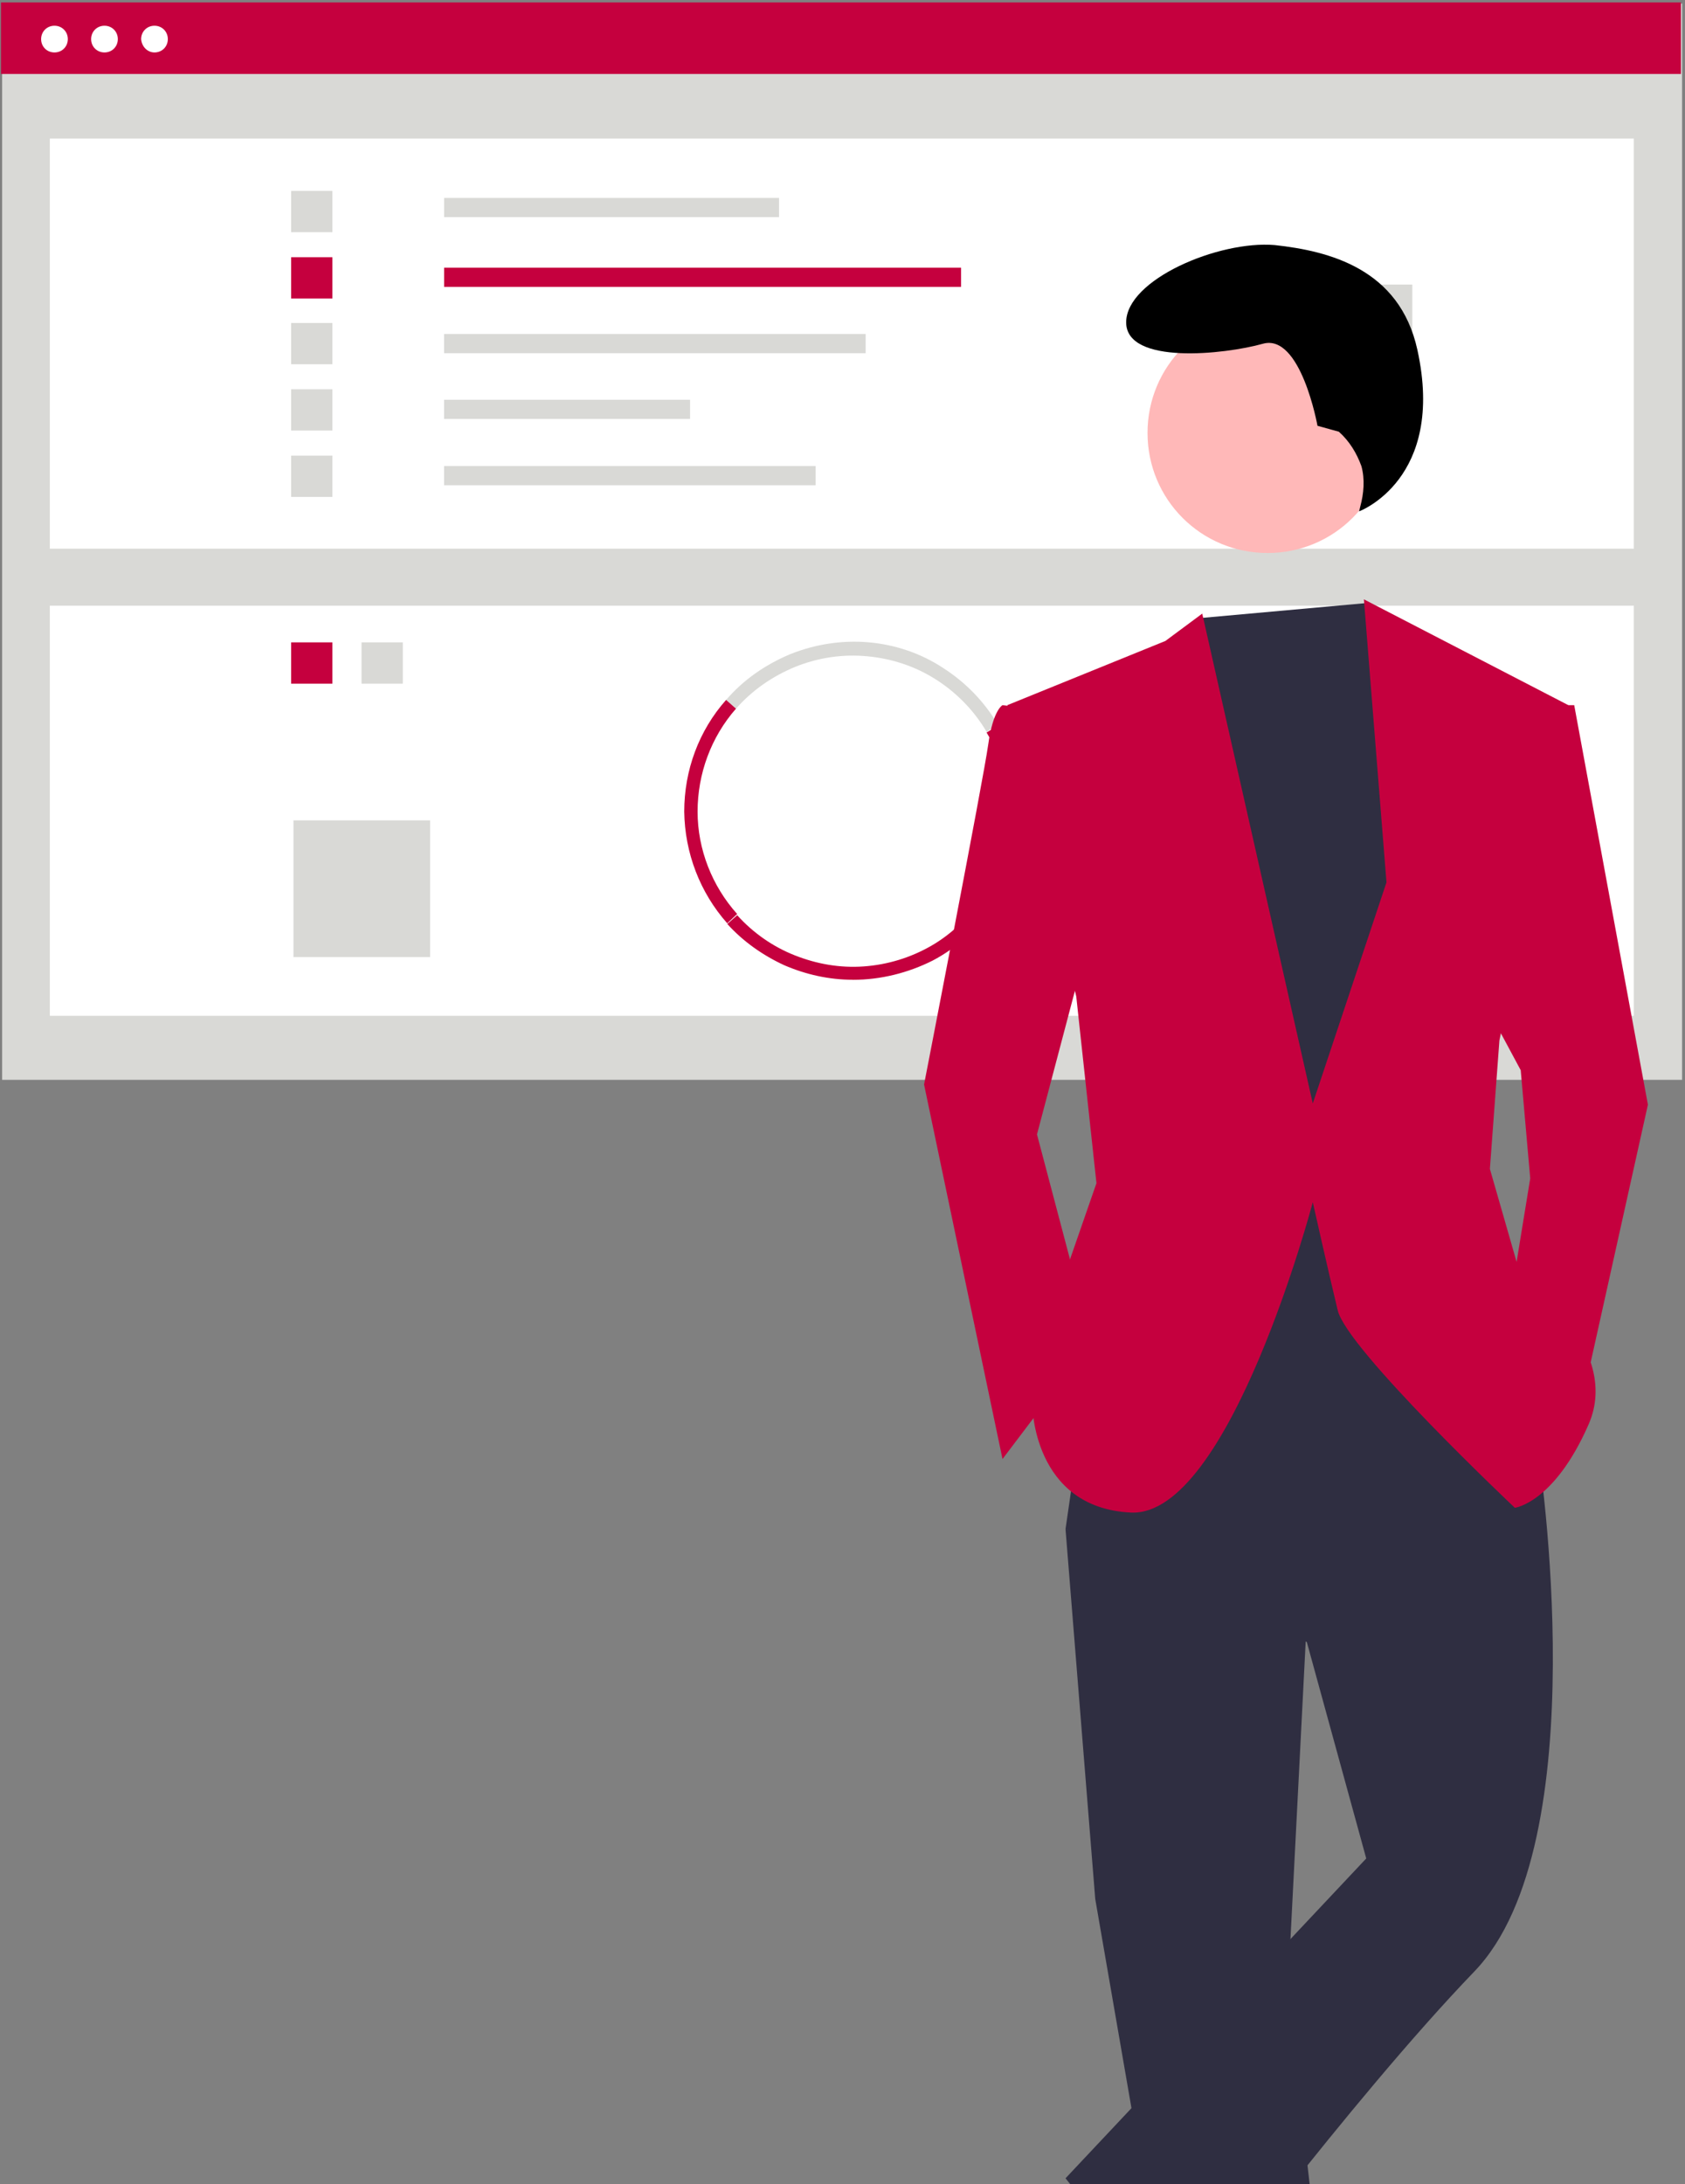 <?xml version="1.0" encoding="UTF-8"?>
<svg id="Ebene_1" data-name="Ebene 1" xmlns="http://www.w3.org/2000/svg" viewBox="0 0 347.08 449.74">
  <rect x="0" y="0" width="347.08" height="449.74" fill="#808080" stroke="none"/>
  <defs>
    <style>
      .cls-1 {
        fill: #2f2e41;
      }

      .cls-2 {
        fill: #d9d9d6;
      }

      .cls-3 {
        fill: #fff;
      }

      .cls-4 {
        fill: #c5003e;
      }

      .cls-5 {
        fill: #ffb8b8;
      }
    </style>
  </defs>
  <g>
    <path class="cls-2" d="M346.48.74H.44v221.59h346.04V.74Z"/>
    <path class="cls-3" d="M336.54,28.53H10.26v84.44h326.28V28.53Z"/>
    <path class="cls-2" d="M160.47,40.75h-68.99v3.95h68.99v-3.95Z"/>
    <path class="cls-4" d="M197.96,55.12h-106.48v3.95h106.48v-3.95Z"/>
    <path class="cls-2" d="M178.31,68.77h-86.84v3.95h86.84v-3.95Z"/>
    <path class="cls-2" d="M142.14,82.31h-50.67v3.95h50.67v-3.95Z"/>
    <path class="cls-2" d="M167.89,95.96h-76.42v3.95h76.54v-3.95h-.12Z"/>
    <path class="cls-2" d="M68.47,39.31h-8.5v8.5h8.5v-8.5Z"/>
    <path class="cls-4" d="M68.47,52.96h-8.5v8.5h8.5v-8.5Z"/>
    <path class="cls-2" d="M68.47,66.5h-8.5v8.5h8.5v-8.5Z"/>
    <path class="cls-2" d="M68.47,80.15h-8.5v8.5h8.5v-8.5Z"/>
    <path class="cls-2" d="M68.47,93.81h-8.5v8.5h8.5v-8.5Z"/>
    <path class="cls-2" d="M290.91,58.59h-28.15v28.15h28.15v-28.15Z"/>
    <path class="cls-3" d="M336.54,124.71H10.26v84.44h326.28v-84.44Z"/>
    <path class="cls-2" d="M82.97,132.26h-8.5v8.5h8.5v-8.5Z"/>
    <path class="cls-4" d="M68.47,132.26h-8.5v8.5h8.5v-8.5Z"/>
    <path class="cls-2" d="M203.23,150.7c-2.52-4.31-6.11-8.03-10.42-10.78-4.31-2.75-9.1-4.31-14.13-4.79s-10.06.24-14.85,2.16c-4.67,1.92-8.86,4.79-12.22,8.62l-2.04-1.8c3.59-4.19,8.15-7.31,13.3-9.46,5.15-2.04,10.66-2.87,16.05-2.4,5.51.48,10.78,2.28,15.33,5.27,4.67,2.99,8.5,6.95,11.26,11.62l-2.28,1.56Z"/>
    <path class="cls-4" d="M204.54,186.4l-2.28-1.56c3.35-5.03,5.27-10.9,5.39-16.89s-1.32-11.98-4.43-17.13l2.4-1.44c3.35,5.63,5.03,12.1,4.79,18.69-.24,6.47-2.28,12.82-5.87,18.33Z"/>
    <path class="cls-4" d="M149.8,190.11c-5.63-6.35-8.74-14.49-8.86-23,0-8.5,2.99-16.65,8.62-23l2.04,1.8c-5.15,5.87-7.91,13.42-7.91,21.2s2.99,15.33,8.15,21.08l-2.04,1.92Z"/>
    <path class="cls-4" d="M175.68,201.73c-4.91,0-9.7-1.08-14.13-2.99-4.43-2.04-8.5-4.91-11.74-8.5l2.04-1.8c3.23,3.59,7.31,6.47,11.86,8.26,4.55,1.8,9.34,2.64,14.25,2.28,4.91-.36,9.58-1.8,13.77-4.19s7.79-5.87,10.54-9.82l2.28,1.56c-3.23,4.79-7.43,8.62-12.46,11.26-5.03,2.52-10.66,3.95-16.41,3.95Z"/>
    <path class="cls-2" d="M290.91,150.58h-28.15v28.15h28.15v-28.15Z"/>
    <path class="cls-2" d="M88.6,168.91h-28.15v28.15h28.15v-28.15Z"/>
    <path class="cls-4" d="M346.24.5H.2v14.73h346.04V.5Z"/>
    <path class="cls-3" d="M11.22,10.8c1.56,0,2.75-1.2,2.75-2.75s-1.2-2.75-2.75-2.75-2.75,1.2-2.75,2.75c0,1.56,1.2,2.75,2.75,2.75Z"/>
    <path class="cls-3" d="M21.52,10.8c1.56,0,2.75-1.2,2.75-2.75s-1.2-2.75-2.75-2.75-2.75,1.2-2.75,2.75,1.2,2.75,2.75,2.75Z"/>
    <path class="cls-3" d="M31.82,10.8c1.56,0,2.75-1.2,2.75-2.75s-1.2-2.75-2.75-2.75-2.75,1.2-2.75,2.75c.12,1.56,1.32,2.75,2.75,2.75Z"/>
  </g>
  <g>
    <path class="cls-5" d="M211.16,468.59l10.53,9.55,42.35-36.23-15.67-14.2-37.21,40.88Z"/>
    <path class="cls-1" d="M269.42,328.8l-4.16,81.28,10.04,88.38-30.36,4.16-19.34-111.63-6.12-76.14,49.94,13.95Z"/>
    <path class="cls-1" d="M316.92,299.42s12.24,80.05-13.22,106.49c-25.46,26.44-59.98,72.95-59.98,72.95l-24.24-30.36,61.94-65.85-12.24-44.56-49.7-23.26,8.08-55.82,72.95-.98,16.4,41.37Z"/>
    <path class="cls-5" d="M261.1,113.86c13.71,0,24.73-11.02,24.73-24.73s-11.02-24.73-24.73-24.73-24.73,11.02-24.73,24.73,11.02,24.73,24.73,24.73Z"/>
    <path class="cls-1" d="M281.66,124.14l3.92,5.88,10.04,28.4-8.08,110.65-47.74.98-6.12-126.81,12.73-15.91,35.25-3.18Z"/>
    <path class="cls-4" d="M214.58,146.17l-8.08-.98s-1.96.98-2.94,8.08c-.98,7.1-13.22,70.02-13.22,70.02l16.16,77.12,18.36-24.24-11.26-42.6,11.26-42.6-10.28-44.8Z"/>
    <path class="cls-4" d="M318.14,145.19h6.12l15.18,82.26-14.2,63.9-14.2-23.26,4.16-25.46-1.96-22.28-7.1-13.22,12-61.94Z"/>
    <path d="M275.79,88.89l-4.41-1.22s-3.43-19.1-11.26-16.89c-7.83,2.2-28.15,4.41-28.15-4.41s19.1-16.89,30.6-15.91c11.26,1.22,25.71,4.9,29.38,21.54,5.88,26.68-12,33.29-12,33.29l.24-.98c.73-2.69.98-5.63.24-8.32-.98-2.69-2.45-5.14-4.65-7.1Z"/>
    <path class="cls-4" d="M207.49,145.19l32.56-13.22,7.59-5.63,22.77,100.86,15.18-45.53-4.65-58.27,42.11,21.79-14.2,69.04-1.96,26.44,6.12,21.3s21.3,15.18,14.2,31.34c-7.1,16.16-15.18,17.14-15.18,17.14,0,0-34.52-32.56-36.48-40.64-1.96-8.08-5.14-22.28-5.14-22.28,0,0-17.14,64.87-37.46,63.9-20.32-.98-20.32-22.28-20.32-22.28l5.14-22.28,8.08-23.26-4.16-38.44-14.2-59.98Z"/>
  </g>
</svg>
